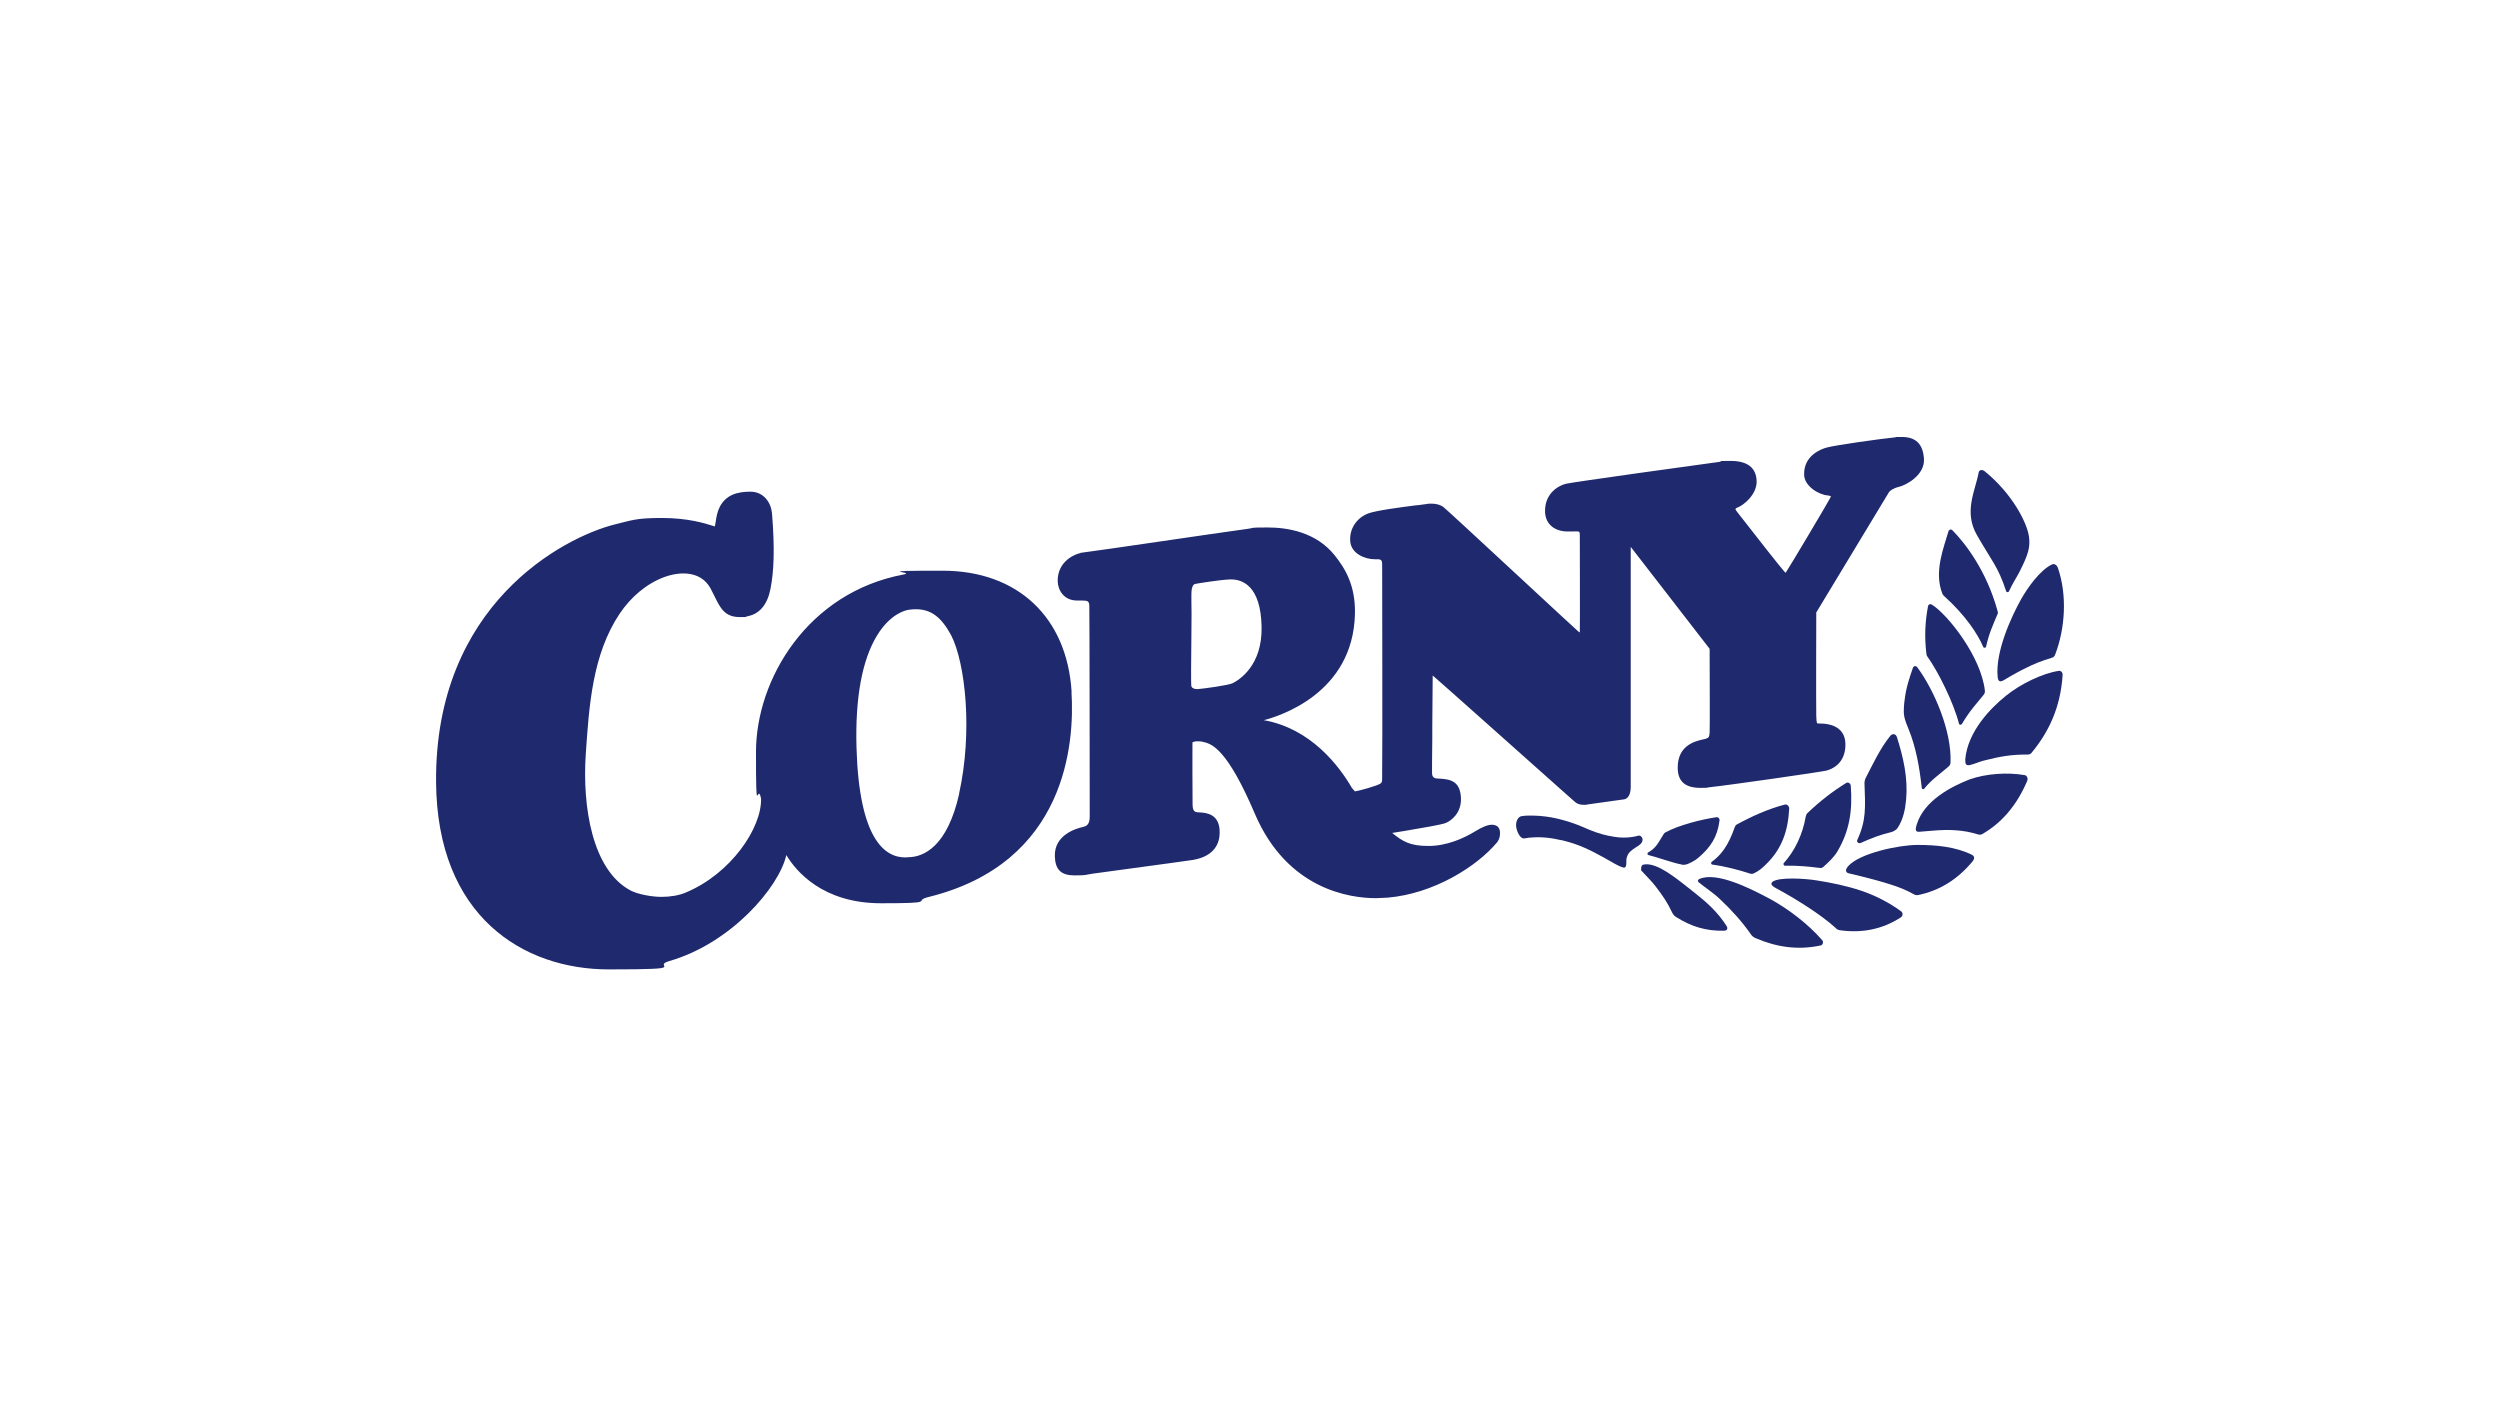 <?xml version="1.0" encoding="UTF-8"?>
<svg xmlns="http://www.w3.org/2000/svg" id="Ebene_1" version="1.1" viewBox="0 0 1920 1080">
  <defs>
    <style>
      .st0 {
        fill: #1f296e;
      }
    </style>
  </defs>
  <path class="st0" d="M1199.2,645.3c-7.9-1.9-16.1-2.8-24-2-.2,0-.4,0-.6,0-2.4.3-3.7.6-3.9.6-2.4.4-4.8-2.9-6-7.4-.6-2.3-.4-4.6.3-6.4.8-1.8,2-3.1,3.6-3.3,3-.5,6.2-.5,9.2-.4,6,.1,12,.9,17.8,2.2,7.3,1.7,14.6,4.1,21.4,7.1.8.3,1.5.7,2.3,1,8.8,3.8,14.7,5,20,5.9,10.7,1.9,18.8-.8,18.9-.8,1.4-.4,2.8.7,3.2,2.3.1.5.1,1,0,1.5-.5,3-4.2,4.4-7.2,6.6-3.3,2.5-4.1,3.7-5,6.9-.5,1.9.7,7.8-2.3,7.2-2-.4-4.9-1.9-6.7-2.9-10.3-5.9-20.8-12-32.1-15.7-2.9-.9-5.9-1.8-8.9-2.5"></path>
  <path class="st0" d="M1509.3,583.5c0,3.5.7,4.2,2.5,4.2,2,0,8.8-2.8,11.1-3.4,13.6-3.5,22.1-4.9,34.6-4.8,1,0,1.9-.4,2.6-1.2,13-15.6,22.4-34.6,24-60,.1-1.8-1.3-3.3-2.8-3.1-12.9,1.9-29.7,10.2-40.8,19.2-11.1,8.9-29.4,27.1-31.2,49"></path>
  <path class="st0" d="M1432,600.8c0-.8.2-2,.6-2.8,5.8-11.2,11.1-22.8,19-32.7,2-2.5,4.5-1.5,5.2.7,5,15.7,8.6,31.6,7.1,48.1-.7,7.7-2.3,15.5-6.7,22-.7,1.1-3.2,2.6-4.5,2.9-8.8,2.1-15.2,4.6-23.7,8.4-1.3.6-3.4-.5-2.6-2.3,7-15.3,6.2-24.8,5.5-44.4"></path>
  <path class="st0" d="M1472.1,633c-1.2,3.9-1.3,6.1,1.9,5.8,2.3-.2,5.2-.5,9.8-.8,12.8-1.1,23.8-.8,35.6,2.9,1,.3,2,.2,2.9-.3,14.8-8.4,26.6-22,34.6-40.9.8-1.9-.2-4.1-1.9-4.4-13.3-2.3-29.7-1.2-42.4,3.3-13.7,5.3-34.9,16.2-40.5,34.5"></path>
  <path class="st0" d="M1419.6,665c-3.1,3.4-1.8,5.2.2,5.7,13.7,3.2,23.3,5.8,31.3,8.3,7.1,2.2,12.9,4.5,18.9,7.9.9.5,2,.7,3.1.5,16.1-3.3,30.2-11.7,42.1-26.2,1.2-1.5,1.5-3.5-.7-4.7-12.6-6.2-27.3-7.6-41.8-7.6-14.6,0-44.3,6.4-53.1,16.1"></path>
  <path class="st0" d="M1386.9,626.8c.2-.9.6-1.8,1.3-2.4,9.3-8.9,19-16.5,29.7-23.1,1.4-.9,3.4.3,3.5,2.3,1.4,18.5-.8,34.4-10.4,50.5-2.3,3.9-6.9,8.4-10.7,11.7-.7.6-1.5.9-2.4.8-9-1.1-17.9-2-26.9-1.7-1.1,0-1.7-1.3-1-2.1,8.5-9.5,14.4-21.7,16.9-36.1"></path>
  <path class="st0" d="M1361.6,677c-3,2,.5,4.1,2.5,5.2,13.8,7.4,34,19.8,45.6,30.4.2.2.4.3.5.5.7.7,1.6,1.1,2.6,1.3,16.6,2.3,32.3-.3,47.1-9.9,1.5-1,1.7-3.4.3-4.5-9.4-6.9-20-12.3-31-16-11.1-3.7-22.7-6.1-34.3-7.9-8.9-1.4-28-2.6-33.3.9"></path>
  <path class="st0" d="M1332.3,635.2c.3-.8.8-1.6,1.6-2,11.3-6.2,24.1-12,36.9-15.3,1.6-.4,3.4,1.2,3.3,3.2-.9,17.1-5.6,30.9-17.9,42.8-3,2.9-5,4.8-9.4,6.9-.8.4-1.7.4-2.5.2-9.4-3.1-19.7-5.7-29.2-7-1.1-.1-1.3-1.5-.5-2.1,7.2-5.2,12.8-12.5,17.7-26.7"></path>
  <path class="st0" d="M1291.7,664.1c1.2.2,3.1,0,4.3-.5,2.9-1.2,5.9-2.8,7.9-4.5,9.8-8.2,15.1-16.3,16.7-29,.2-1.4-1-2.7-2.3-2.5-11.5,1.7-29.2,6.1-39.3,11.7-.5.3-.9.7-1.2,1.1-4.6,7.3-5.5,10.4-12,14.3-.9.5-.7,1.8.3,2,7.5,1.9,19.2,6.2,25.7,7.3"></path>
  <path class="st0" d="M1305.1,675.1c-1.7.8-1.1,1.9-.4,2.6,4.9,4,11.4,8.2,16.2,12.8,9.1,8.6,17,17.3,23.8,27.1.8,1.2,2,2.2,3.4,2.8,16.6,7.2,33,9.4,50.2,5.7,1.7-.4,2.3-2.7,1.2-4-11-12.6-25.9-23.9-39.9-31.6-15.2-8.1-41.3-21.4-54.6-15.4"></path>
  <path class="st0" d="M1261.7,664.2c-1.4.4-1.6,3.9-1.1,4.5,3.3,3.7,7.7,7.8,10.8,11.9,5.8,7.6,9.1,12.4,12.8,20.2.7,1.4,1.7,2.7,3.1,3.5,11.7,7.4,23.1,10.8,36.7,10.5,2.4,0,3.2-1.7,2.1-3.5-7-11-15.1-18.1-24.8-25.8-10.7-8.2-28.6-24.3-39.5-21.4"></path>
  <path class="st0" d="M1534.2,519.9c.4,4.4,2.8,3.5,4.3,2.7,2.2-1.3,8.9-5.3,14.2-8,10.9-5.5,13.6-6.4,23.3-9.5,1.1-.3,1.9-1.2,2.3-2.2,7.9-20.5,9.3-45.9,2.2-66.7-.8-2.2-2.7-3.6-4.6-2.7-9.2,4.4-18.6,17.7-23.7,26.7-7.7,13.8-19.9,40.5-18,59.7"></path>
  <path class="st0" d="M1534.3,471.2c-3.7,8.8-6.6,14.8-9,25.4-.2,1.1-1.8,1.2-2.2.2-4-9.6-13.7-24.4-30.1-39.1-.5-.5-1-1-1.2-1.6-6.9-17,1.3-36.2,4.6-48,.4-1.3,2-2,3.1-.8,9.9,10,26.1,31.1,34.5,61.5.2.8.6,1.7.3,2.5"></path>
  <path class="st0" d="M1540.7,454c.3,1,1.7,1.1,2.2.1,2.7-6,5.8-10.5,7.9-14.6,7.1-13.9,8.6-19.5,7.4-27.7-1.6-10.7-12.9-32.8-34-49.9-1.9-1.5-4.2-1.1-4.6,1-2.4,13.6-11.7,29.9-1.4,47.9,10.9,19.2,16.4,24.3,22.5,43.2"></path>
  <path class="st0" d="M1477.8,605.7c5.7-7.1,12.3-11.4,18.8-17.1.9-.8,1.4-1.9,1.4-3,1-23.8-12.2-55-25.5-73.1-1-1.4-2.9-1.1-3.4.4-1.3,3.8-2.6,7.6-3.7,11.5-1.2,4.2-2.1,8.5-2.6,12.8-.3,2.5-.5,3.4-.6,5.8-.1,2.3-.2,4.6.2,6.9.5,3.1,2.2,7.3,3.4,10.1,5.7,14,8.3,29.1,10,44.1,0,.3,0,.7.1,1,.1,1,1.4,1.4,2,.6"></path>
  <path class="st0" d="M1506.7,556.1c6.4-11,13-17.6,16.9-22.7.6-.8.9-1.8.8-2.9-2.9-26.3-28.6-58.5-40.5-66-1.5-1-2.9-.4-3.2,1.2-2.1,11-2.9,23-1.2,36.6.1.8.4,1.6.9,2.2,8,11.1,20,35.1,24.1,51.3.3,1.1,1.6,1.1,2.2.2"></path>
  <path class="st0" d="M736.7,609.4c-9.2,41.4-27.7,48.4-38,48.9h-.7c-.8.1-1.7.2-2.9.2-15.9,0-35.3-14.6-37.3-84.2-1.1-38.4,4.3-67.5,15.8-86.3,10.4-17,22.2-19.4,24.4-19.7,1.9-.3,3.7-.4,5.3-.4,11.6,0,19.5,5.8,27.2,20,11.1,21.9,16.5,74.6,6.1,121.5M823,531.4c-3.5-57.4-41.5-93.1-99.1-93.1s-19.6,1-29.9,2.9c-73.7,13.8-113.4,80.5-113.4,136.3s1.1,21.7,3.9,35.9c.5,22.5-23.1,57.6-57.9,72.1-5.2,2.2-11.7,3.3-18.7,3.3s-17.9-1.9-23.6-4.9c-29.5-15.6-37.2-64.5-34.4-105.1,2.5-36.5,5-76.1,26-107.5,8.4-12.5,20.5-23.2,34.8-28.3,12.7-4.5,27.9-4.1,35,8.9,1.2,2.2,2.2,4.3,3.2,6.3,4.3,8.8,7.8,15.7,19.1,15.7s3.1-.1,4.8-.4c10.4-1.4,16.5-9.1,18.9-21.1,2.7-13.6,3.4-31,1.2-58.1-.7-8.3-6.4-16.7-16.6-16.7s-18.6,2.5-23.4,11.4c-2,3.8-2.7,8-3.2,11.4-.2,1.1-.5,3.1-.7,3.9-.5-.1-1.3-.4-2-.6-5.6-1.8-18.9-5.9-38.6-5.9s-22.9,1.7-36,4.9c-39.7,9.9-138.5,61.6-137.5,197.8.7,103.4,67,144,132.6,144s31.9-2.2,46.5-6.4c47.3-13.6,84.2-56.5,89.9-81.4,7.3,12.2,27.8,37,72.6,37s23.6-1.6,36.6-4.8c106.3-26.2,112.2-118.8,109.8-157.4M946.7,524.7c-3.2,1.6-22.4,4.2-26.6,4.5h-.8c-3,0-4.3-1.4-4.4-2.5-.2-1.5-.2-17.4.1-38.6.2-15.1.1-21.4,0-26.5v-5.1c0-7.4,2.2-7.9,3.2-8.1,1.5-.3,18.4-3.1,26.5-3.4h.8c8.5,0,22.8,4.7,23.4,36.4.6,29.6-16.9,40.6-22.2,43.3M829.7,424.8c-3,.4-17.6,5.6-17.4,21.5.2,7.2,4.9,14.9,14.9,14.9s3.8,0,3.7,0c4.8,0,5.6.6,5.7,4.4.2,6.6.3,159.7.3,161.2,0,4.5-.9,7.4-5.1,8.3-5.2,1.1-22.1,6-21.7,22.4.3,10.4,4.8,14.8,15.1,14.8s8-.5,13.8-1.3c5.8-.8,15.6-2.1,26.4-3.6,21.2-2.9,47.5-6.4,50.9-7,16.6-2.9,20.3-12.9,20.4-20.7.3-14.9-10.5-15.5-15.8-15.8-.8,0-1.4,0-2-.2q-2.9-.4-3-5.4v-.8c-.1-7-.2-45.6-.1-47.3.2-.2,1.3-.9,4-.9s3.3.2,4.9.7h.4c5.6,1.7,17.3,4.9,38.6,54.9,25,58.5,73.4,64.9,93,64.9,3.9-.2,9-.4,9-.4,35.8-3.1,68.6-24.1,83.9-42.3,2.4-2.9,2.7-6.6,2.3-8.9-.3-1.8-1.2-3.2-2.3-3.8-1.2-.7-2.4-1-3.8-1-3.1,0-7.3,1.6-13.1,5.2-8.4,5.1-21.4,11.1-35.6,11.1s-19.8-3.4-27.9-10l9.9-1.6c16-2.7,27.5-4.7,31.1-6,4.4-1.7,12.5-7.9,11.8-19.7-.8-12.8-8.3-14.1-18-14.5-3-.1-4.2-1.4-4.2-4.5,0-1.6,0-12.8.2-26v-9.2c.2-23.5.3-38.2.3-38.9v-.4c0,0,.5.3.5.3,2.2,1.7,74.5,66.2,98.3,87.4,6.1,5.5,10.1,9,10.5,9.3,1.7,1.5,3.9,2.2,6.6,2.2s1.7,0,2.5-.2c2.5-.3,26.9-3.7,28.6-4,1.5-.2,5-1.7,5.1-9.3,0-2.5,0-40.9,0-81.5v-3.6c0-33.3,0-94.2,0-99.5,6,7.6,54.1,70,60.6,78.3.1,24.4.2,61.7,0,64.3-.3,3.3-.5,4-3,4.8-.4.1-.9.2-1.7.4-5.9,1.3-19.6,4.3-19.8,21.2-.1,5.2,1.1,9,3.7,11.7,2.9,3,7.5,4.4,13.9,4.4s3.9-.1,6.1-.4c16-1.7,86.1-11.8,90.6-12.9,3.4-.9,14.5-4.8,14.5-20,0-15-14.4-16.1-18.8-16.1s-1.2,0-1.2,0c-.4,0-.8,0-1.2-.1-.6,0-1,0-1.2-5.6-.2-8.3,0-79.2,0-79.6,20.4-33.8,55.1-91.3,55.9-92.5.7-1,3.3-3,7.6-4,5.3-1.2,20.2-9,19.2-21.8-.9-11.3-6.3-16.5-17.1-16.5s-2.8,0-4.3.2c-12.8,1.3-46.7,6.1-53.2,7.9-4.2,1.1-18,6.1-17.4,21.1.2,8.4,11,15.2,18.2,15.7,1.7.3,2.2.5,2.3.5h0s0,.3-.3,1.1c-1.1,2.4-31.3,53.2-34.4,57.8-.2-.1-.5-.4-1-.9-1.8-1.8-24.6-30.8-33.1-41.8l-.5-.6c-2.3-2.9-3.8-4.9-4-5.5.1-.5.8-1.1,1.8-1.4,4.5-1.7,14.9-10,14.5-20.4-.4-10.1-7.1-15.3-19.8-15.3s-5.5.2-8.6.7c-16.7,2.2-112.2,15.5-117.9,16.8-6,1.4-16.2,7.4-16.2,20.8,0,4.4,1.3,8.2,4.1,11,3.1,3.2,7.8,4.9,13.4,4.9s5.4-.1,5.8-.1c3.2,0,3.4.1,3.4,2.9,0,4.8.2,72.2,0,74.3v.4c-.2,0-.4-.2-.9-.5-1-.8-22.6-20.8-43.4-40.1-35.8-33.2-59.4-55-60.7-55.9-2.2-1.5-5.3-2.4-8.8-2.4s-2.6.1-3.9.3c-1.1.2-3.5.5-6.7.9h-.7c-11.7,1.5-31.3,4-37.6,6.4-9,3.5-14.5,12.2-13.6,21.6.9,9.3,11.4,13.5,18.6,13.5h2c3.6,0,3.9,1.1,3.9,4.5,0,1.2.3,150.8,0,158.3,0,1.6,0,3,0,4.1,0,3.8,0,4.3-1.2,5.3-2.1,1.7-17.1,5.8-19.7,6.1l-2.3-2.6c-9.8-16.9-31.5-45.7-67.7-52.1,11.4-2.9,68.7-20.4,70-81.7.5-22-7.7-35.1-15.8-45.2-14.1-17.4-35.6-21.1-51.2-21.1s-9.9.4-15,1c-27.7,3.8-110.7,16.2-128.8,18.5"></path>
</svg>
